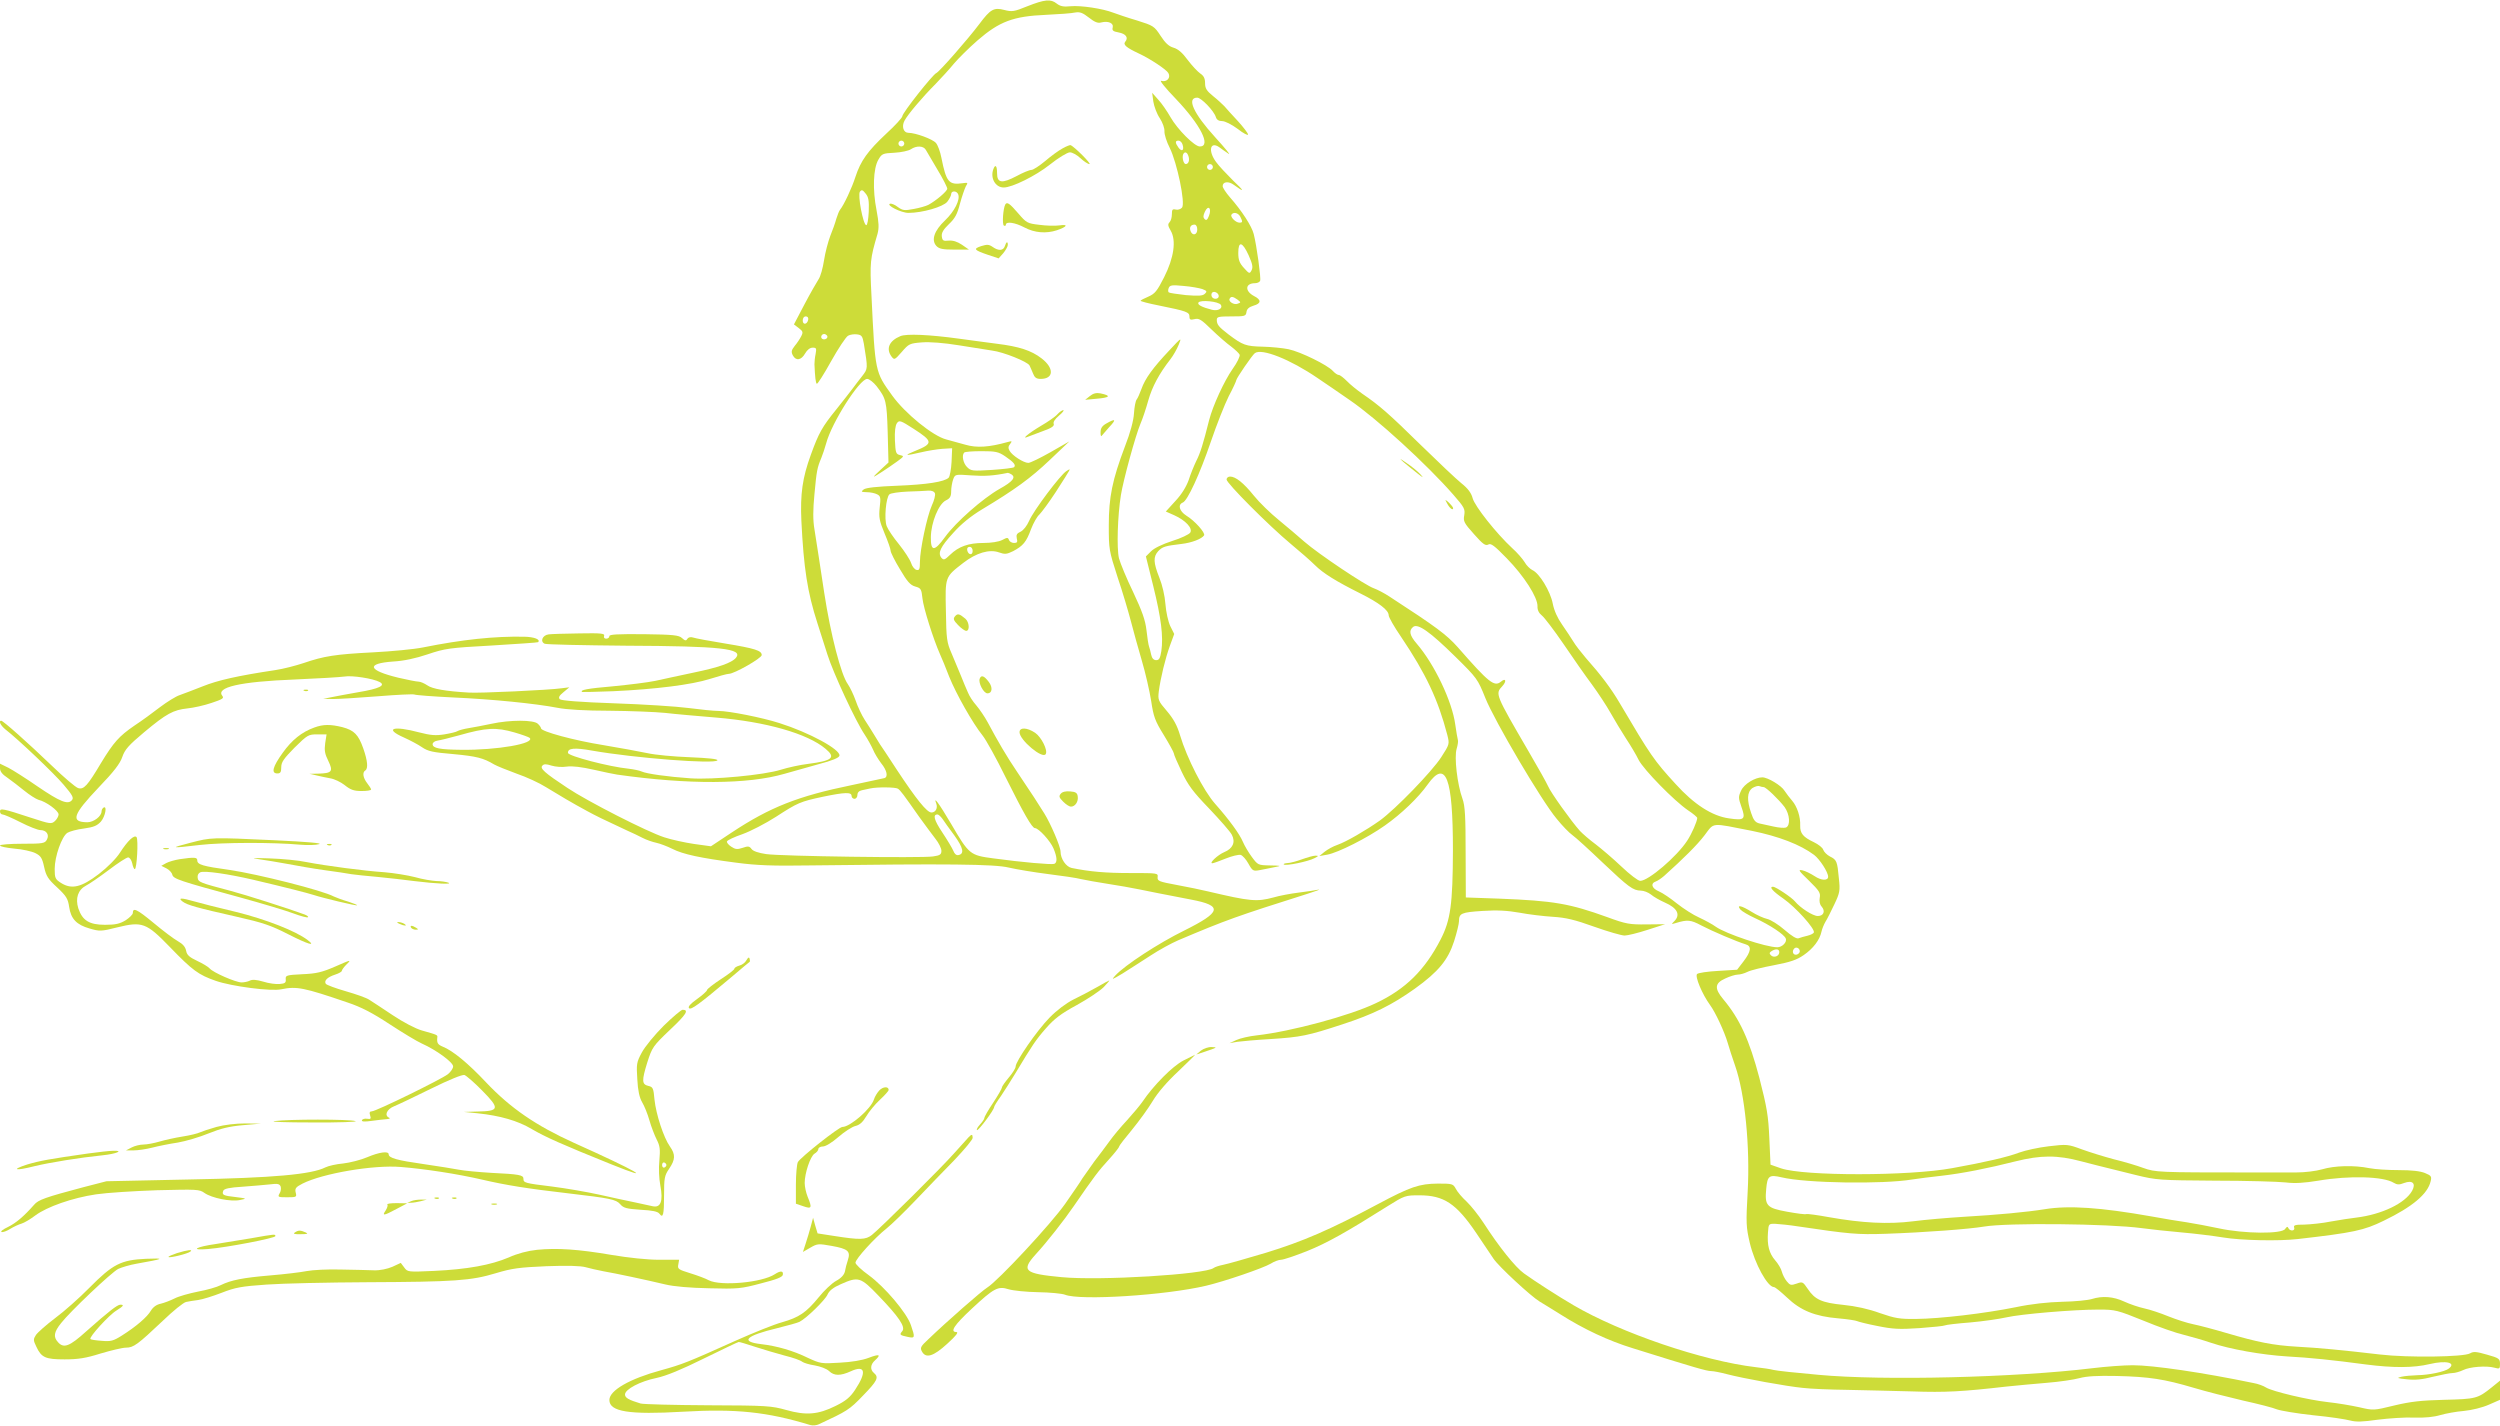 <?xml version="1.0" standalone="no"?>
<!DOCTYPE svg PUBLIC "-//W3C//DTD SVG 20010904//EN"
 "http://www.w3.org/TR/2001/REC-SVG-20010904/DTD/svg10.dtd">
<svg version="1.0" xmlns="http://www.w3.org/2000/svg"
 width="1280pt" height="730pt" viewBox="0 0 1280 730"
 preserveAspectRatio="xMidYMid meet">
<g transform="translate(0,730) scale(0.1,-0.1)"
fill="#cddc39" stroke="none">
<path d="M5260 7268 c-68 -28 -79 -29 -118 -19 -53 14 -71 4 -127 -71 -61 -81
-206 -246 -221 -252 -18 -7 -174 -204 -174 -221 0 -7 -37 -48 -82 -89 -96 -90
-131 -139 -158 -221 -18 -57 -59 -144 -79 -169 -5 -6 -13 -27 -19 -46 -5 -19
-19 -59 -31 -88 -11 -29 -26 -85 -32 -125 -6 -39 -18 -83 -28 -97 -9 -14 -42
-71 -72 -128 l-54 -103 25 -19 c21 -16 23 -21 12 -42 -6 -12 -21 -35 -33 -49
-17 -22 -19 -30 -10 -48 16 -30 43 -26 63 9 11 19 25 30 39 30 19 0 20 -4 15
-32 -4 -18 -6 -42 -6 -53 3 -67 6 -95 12 -100 3 -3 36 48 73 115 37 66 76 125
87 131 10 6 31 9 46 7 24 -3 28 -9 35 -48 21 -130 21 -127 -9 -166 -16 -20
-38 -49 -49 -64 -11 -15 -49 -63 -83 -106 -73 -90 -90 -121 -130 -231 -44
-120 -55 -203 -49 -339 12 -244 31 -366 82 -524 13 -41 36 -113 51 -160 30
-96 146 -345 191 -411 16 -24 35 -59 43 -77 7 -18 26 -49 41 -69 31 -38 37
-71 17 -77 -7 -2 -83 -18 -168 -36 -274 -56 -418 -113 -613 -242 l-107 -71
-87 12 c-47 7 -116 22 -152 34 -85 27 -393 184 -496 253 -118 78 -142 100
-128 114 8 9 19 9 47 0 20 -6 54 -9 78 -5 28 4 76 -2 138 -16 52 -12 106 -23
120 -25 367 -52 670 -50 856 4 38 11 116 33 174 49 72 19 106 33 108 44 6 31
-153 118 -308 167 -87 28 -258 62 -312 62 -23 0 -92 7 -153 15 -60 8 -231 19
-379 24 -175 6 -273 14 -280 21 -8 9 -3 18 19 36 l30 25 -40 -5 c-61 -9 -424
-26 -475 -22 -119 7 -187 19 -212 37 -15 10 -35 19 -45 19 -10 0 -56 9 -103
20 -157 38 -168 73 -27 83 54 3 115 16 177 37 89 30 110 33 328 45 129 8 235
15 237 17 14 14 -20 27 -70 28 -153 3 -316 -14 -520 -55 -44 -9 -159 -20 -255
-25 -194 -10 -251 -19 -356 -55 -39 -13 -104 -30 -145 -36 -193 -29 -294 -52
-371 -83 -45 -18 -99 -38 -118 -45 -19 -6 -64 -34 -100 -61 -36 -28 -95 -71
-133 -96 -77 -53 -105 -84 -170 -191 -69 -116 -88 -137 -117 -128 -13 4 -73
55 -134 114 -123 118 -250 231 -260 231 -15 0 -3 -24 21 -44 66 -51 249 -225
299 -284 45 -53 53 -67 42 -79 -20 -24 -59 -9 -175 70 -59 41 -127 84 -150 96
l-43 21 0 -23 c0 -17 12 -32 38 -49 20 -14 59 -44 86 -66 27 -22 60 -43 73
-47 39 -9 103 -56 103 -75 0 -9 -9 -25 -19 -34 -18 -16 -24 -15 -122 17 -146
48 -159 50 -159 32 0 -8 6 -15 13 -15 7 0 49 -18 92 -40 43 -22 89 -40 101
-40 32 0 48 -24 34 -49 -10 -19 -20 -21 -125 -21 -63 0 -115 -4 -115 -9 0 -5
33 -12 74 -16 41 -3 89 -14 107 -23 28 -14 35 -25 45 -71 10 -46 20 -62 67
-105 47 -44 55 -58 61 -99 9 -62 38 -92 105 -111 51 -15 59 -15 142 6 127 31
148 24 269 -101 116 -120 146 -142 235 -173 80 -28 284 -55 336 -43 78 16 114
9 339 -68 69 -23 127 -53 215 -111 66 -43 140 -88 165 -99 74 -33 160 -96 160
-117 0 -10 -12 -28 -27 -40 -35 -27 -368 -190 -389 -190 -11 0 -14 -6 -9 -21
6 -17 3 -20 -16 -17 -12 2 -24 -2 -26 -8 -2 -7 13 -8 49 -3 29 4 64 8 78 9 14
1 19 4 13 7 -27 11 -13 44 25 59 20 8 106 49 189 90 93 46 160 73 171 70 9 -3
51 -39 91 -80 91 -92 88 -105 -23 -107 l-71 -2 70 -7 c115 -12 206 -38 278
-81 66 -39 155 -79 406 -180 236 -95 130 -34 -191 110 -194 88 -324 177 -449
309 -92 98 -171 163 -222 183 -26 11 -31 19 -28 47 2 13 2 13 -79 36 -32 9
-95 42 -149 78 -52 35 -106 70 -120 79 -14 10 -69 29 -121 44 -52 15 -98 32
-102 38 -10 16 8 34 48 47 19 6 34 15 34 19 0 5 11 20 25 34 25 24 22 24 -57
-11 -69 -30 -98 -37 -170 -40 -82 -4 -87 -6 -85 -26 2 -17 -4 -22 -31 -24 -18
-2 -56 3 -84 12 -34 10 -57 12 -69 5 -10 -5 -29 -9 -42 -9 -30 0 -147 51 -164
72 -7 8 -35 25 -63 38 -40 19 -53 30 -57 52 -4 20 -17 35 -42 49 -20 11 -76
53 -125 94 -86 71 -106 80 -106 50 0 -7 -17 -24 -37 -37 -30 -18 -52 -23 -105
-23 -81 0 -116 22 -137 84 -16 52 -2 95 40 117 16 8 67 43 115 79 47 36 92 65
100 65 8 0 17 -13 21 -30 3 -16 9 -30 13 -30 11 0 19 153 9 164 -12 13 -45
-18 -85 -80 -19 -30 -64 -75 -108 -109 -89 -68 -139 -80 -193 -46 -30 19 -33
25 -33 72 0 64 36 166 65 185 11 7 50 18 85 22 51 7 68 15 87 36 22 26 33 83
13 71 -5 -3 -10 -12 -10 -19 0 -25 -40 -56 -73 -56 -87 1 -75 38 58 178 78 81
110 123 121 156 13 38 32 60 112 127 115 96 149 114 222 122 30 3 85 15 123
28 54 18 65 24 56 35 -37 45 88 74 371 85 118 5 232 12 253 15 39 7 148 -10
181 -28 32 -17 -1 -34 -109 -52 -55 -10 -118 -21 -140 -26 l-40 -8 50 -1 c28
0 130 6 229 14 98 8 183 12 188 9 5 -3 94 -10 198 -15 202 -9 420 -31 535 -53
43 -9 145 -15 265 -15 107 -1 236 -6 285 -11 50 -6 167 -16 262 -24 254 -21
468 -82 560 -160 54 -45 35 -61 -89 -77 -42 -5 -105 -19 -140 -30 -85 -27
-348 -52 -463 -44 -115 8 -224 23 -250 35 -11 5 -40 11 -65 14 -101 10 -310
65 -312 81 -2 25 34 28 123 12 222 -39 630 -70 642 -50 4 7 -47 12 -141 16
-81 3 -179 12 -218 21 -39 8 -140 27 -225 41 -150 24 -319 70 -319 86 0 4 -7
15 -16 23 -20 21 -143 21 -239 0 -38 -8 -90 -18 -115 -22 -25 -4 -51 -11 -57
-15 -7 -5 -38 -12 -68 -17 -44 -7 -70 -5 -128 10 -134 36 -183 20 -79 -26 31
-14 73 -36 93 -50 31 -21 55 -26 160 -35 119 -11 154 -20 209 -53 14 -8 66
-29 115 -47 50 -17 117 -48 150 -69 67 -41 134 -81 210 -122 46 -25 80 -42
205 -100 25 -11 61 -28 80 -38 19 -10 51 -21 70 -25 19 -4 56 -18 82 -31 55
-28 143 -47 328 -71 105 -14 188 -17 375 -14 703 9 948 7 1020 -11 39 -9 129
-24 200 -33 72 -9 148 -20 170 -26 22 -5 83 -16 135 -24 52 -8 127 -21 165
-29 67 -14 94 -19 264 -52 163 -31 156 -63 -37 -159 -130 -64 -302 -176 -352
-230 -22 -24 -17 -22 38 11 34 22 98 62 142 91 44 29 108 64 143 79 248 105
296 122 662 238 44 14 69 23 55 21 -14 -3 -59 -10 -100 -15 -41 -5 -100 -16
-130 -25 -86 -23 -118 -20 -335 31 -33 8 -105 23 -160 33 -91 17 -100 20 -98
40 3 21 0 21 -140 21 -126 0 -207 7 -300 26 -29 6 -57 47 -57 84 0 25 -50 142
-83 195 -25 41 -68 107 -140 214 -53 78 -100 159 -149 251 -16 30 -43 69 -59
88 -17 19 -36 48 -43 66 -8 17 -24 56 -36 86 -12 30 -34 82 -48 115 -24 55
-27 73 -29 216 -4 178 -5 174 89 247 67 52 134 71 182 54 31 -11 40 -10 73 6
51 27 68 47 92 113 12 31 31 65 43 75 11 11 49 62 83 114 85 133 81 124 55
108 -30 -18 -169 -203 -191 -255 -11 -25 -29 -48 -43 -55 -20 -9 -24 -16 -20
-35 5 -18 2 -23 -14 -23 -11 0 -23 7 -26 15 -5 14 -9 14 -35 0 -18 -9 -56 -15
-96 -15 -76 0 -127 -18 -171 -61 -27 -26 -32 -28 -44 -15 -20 25 -5 56 61 128
40 45 89 85 147 120 168 101 248 159 347 253 l100 95 -96 -55 c-53 -30 -104
-55 -114 -55 -24 0 -83 38 -96 62 -8 14 -7 23 3 35 11 15 10 16 -12 10 -96
-27 -159 -31 -217 -14 -32 9 -76 21 -98 27 -68 17 -211 133 -277 225 -88 122
-87 117 -106 510 -9 173 -7 189 31 318 8 31 7 56 -5 120 -21 106 -17 214 9
259 18 31 22 33 83 36 35 2 72 10 84 18 28 19 64 18 76 -3 6 -10 33 -56 60
-102 28 -46 50 -90 50 -97 0 -13 -58 -62 -97 -83 -12 -6 -46 -16 -75 -21 -47
-9 -56 -8 -81 10 -15 12 -33 19 -40 17 -22 -7 57 -47 94 -47 72 0 178 31 199
57 11 14 20 32 20 39 0 19 29 18 36 -1 11 -28 -19 -87 -67 -133 -56 -53 -72
-101 -45 -131 14 -15 32 -19 92 -19 l75 0 -36 25 c-24 16 -46 23 -68 21 -28
-3 -32 0 -35 22 -2 18 8 35 36 62 32 30 43 51 57 105 10 37 24 77 30 89 12 19
11 20 -16 16 -71 -10 -84 5 -109 130 -6 32 -19 66 -28 76 -17 20 -105 52 -141
52 -25 0 -36 32 -20 62 16 31 92 121 159 188 30 31 73 78 94 104 22 26 76 80
122 120 111 96 182 123 349 130 66 3 134 8 150 12 24 4 38 -1 70 -26 29 -23
46 -30 63 -25 36 9 65 -3 59 -26 -4 -15 2 -20 30 -25 38 -7 52 -27 34 -48 -12
-15 6 -30 70 -60 58 -27 141 -82 151 -100 14 -24 -8 -48 -36 -40 -12 4 19 -35
74 -92 127 -133 183 -244 123 -244 -27 0 -114 87 -150 150 -17 30 -45 71 -63
90 l-31 35 6 -45 c4 -25 18 -63 33 -85 15 -23 25 -52 24 -67 -1 -16 11 -54 27
-85 38 -77 81 -284 63 -306 -7 -8 -22 -13 -32 -10 -17 4 -20 0 -20 -24 0 -16
-5 -34 -12 -41 -10 -10 -8 -19 6 -43 29 -50 17 -138 -34 -239 -36 -71 -47 -84
-81 -99 -21 -9 -39 -18 -39 -21 0 -3 42 -14 93 -24 143 -29 157 -34 157 -57 0
-16 5 -18 26 -13 22 6 35 -2 87 -53 34 -33 79 -72 100 -87 21 -16 41 -35 44
-42 3 -8 -13 -41 -36 -73 -44 -63 -101 -188 -120 -261 -31 -123 -45 -169 -66
-210 -12 -25 -30 -69 -39 -98 -12 -33 -35 -72 -67 -106 l-50 -55 43 -19 c58
-26 96 -67 82 -89 -6 -9 -47 -29 -93 -43 -49 -16 -93 -37 -108 -53 l-26 -26
38 -153 c40 -162 52 -257 41 -332 -6 -36 -11 -46 -26 -46 -13 0 -22 9 -26 28
-3 15 -8 34 -11 42 -3 8 -9 45 -13 83 -6 52 -22 97 -68 195 -34 70 -66 148
-73 174 -12 51 -7 217 10 323 12 76 75 306 100 365 11 25 29 79 40 119 20 71
56 138 113 211 15 19 34 53 43 75 16 39 15 39 -49 -30 -83 -88 -123 -143 -142
-197 -8 -22 -19 -47 -24 -53 -6 -7 -12 -39 -14 -71 -2 -37 -19 -100 -46 -169
-65 -172 -83 -260 -83 -405 0 -122 1 -129 45 -265 26 -77 56 -179 68 -225 12
-47 37 -137 56 -202 19 -64 40 -157 48 -207 12 -80 19 -101 65 -175 28 -46 51
-88 51 -93 0 -6 18 -48 40 -94 33 -69 57 -102 141 -189 55 -58 108 -118 116
-134 20 -38 5 -71 -39 -89 -33 -14 -79 -57 -61 -57 5 0 36 11 68 24 32 13 66
21 77 19 10 -3 28 -23 40 -45 21 -38 25 -39 58 -33 19 4 53 10 75 15 38 7 36
8 -22 9 -62 1 -63 2 -94 44 -17 23 -37 57 -45 76 -17 41 -72 116 -143 196 -59
67 -144 233 -179 350 -15 51 -34 85 -68 125 -44 51 -46 57 -41 100 9 68 33
168 57 234 l22 60 -20 40 c-11 23 -22 73 -25 113 -3 42 -16 98 -31 135 -31 78
-32 107 -6 136 22 23 35 27 119 37 53 6 104 26 116 44 7 13 -48 75 -91 101
-36 23 -45 56 -18 67 24 9 87 146 144 313 29 85 70 189 91 231 22 41 39 79 39
83 0 9 82 129 95 138 35 26 181 -32 320 -127 39 -26 113 -77 165 -113 139 -95
396 -330 532 -486 55 -63 60 -72 55 -104 -6 -31 -1 -40 50 -97 45 -51 59 -61
73 -53 13 8 31 -5 95 -71 88 -90 158 -199 157 -245 -1 -19 7 -35 22 -47 13
-10 63 -76 111 -146 48 -71 113 -164 146 -208 32 -44 75 -109 95 -145 20 -36
56 -95 79 -131 24 -36 53 -85 65 -110 26 -50 181 -209 253 -258 26 -17 47 -35
47 -39 -1 -18 -28 -81 -52 -117 -53 -81 -198 -205 -240 -205 -11 0 -54 33 -96
73 -42 40 -102 91 -132 114 -30 22 -67 54 -81 69 -44 49 -150 197 -163 229 -7
16 -51 95 -98 175 -174 299 -173 297 -136 337 23 25 18 44 -7 23 -34 -28 -61
-7 -221 176 -58 65 -109 103 -349 259 -27 18 -64 37 -81 43 -42 14 -284 176
-355 238 -30 27 -90 77 -131 111 -42 34 -100 90 -128 125 -54 67 -94 98 -122
98 -10 0 -18 -7 -18 -15 0 -19 216 -236 329 -330 46 -38 102 -87 123 -108 42
-42 108 -83 234 -146 94 -47 144 -85 144 -111 0 -10 28 -59 63 -110 128 -190
190 -322 237 -502 12 -48 12 -48 -31 -115 -48 -74 -234 -266 -314 -324 -69
-49 -172 -109 -218 -125 -21 -7 -50 -23 -65 -35 l-27 -22 40 7 c56 10 206 86
295 149 84 59 172 143 220 211 93 130 129 36 129 -337 -1 -277 -12 -358 -63
-457 -81 -157 -179 -254 -331 -326 -133 -64 -433 -145 -610 -165 -38 -4 -86
-15 -105 -24 l-35 -16 40 7 c22 3 99 10 170 14 156 10 190 17 370 76 156 51
251 98 369 182 121 87 170 147 201 243 14 44 25 90 25 102 0 41 12 46 120 53
77 5 127 2 190 -9 47 -9 123 -18 170 -21 67 -4 113 -15 213 -51 70 -25 140
-45 155 -45 15 0 68 13 117 29 l90 29 -95 -1 c-86 -1 -105 2 -200 37 -194 70
-274 84 -555 95 l-170 6 -1 230 c0 185 -3 239 -16 275 -27 74 -43 214 -30 256
6 20 9 41 6 47 -2 7 -8 41 -13 77 -16 119 -106 308 -197 414 -37 43 -42 67
-19 86 24 20 87 -25 216 -152 112 -110 115 -115 154 -212 46 -115 287 -525
365 -618 28 -35 65 -73 81 -84 17 -12 86 -75 154 -140 134 -127 156 -143 196
-144 15 0 38 -9 52 -20 14 -12 46 -30 71 -41 64 -28 81 -62 49 -95 -17 -17
-17 -17 7 -10 59 18 76 17 130 -12 55 -29 184 -84 228 -97 31 -9 28 -36 -11
-87 l-33 -43 -97 -6 c-54 -3 -102 -10 -108 -16 -12 -12 26 -103 66 -158 28
-38 74 -137 91 -195 7 -25 24 -77 38 -117 50 -143 77 -415 64 -646 -9 -160 -8
-179 11 -261 26 -108 91 -226 124 -226 6 0 35 -24 66 -53 70 -67 144 -97 263
-107 47 -4 91 -11 96 -14 6 -3 52 -15 104 -25 79 -16 111 -18 216 -11 67 5
126 11 130 14 5 3 63 10 129 15 67 6 150 18 185 26 74 17 344 40 473 40 86 0
96 -3 230 -57 77 -32 169 -64 205 -72 36 -9 99 -27 140 -41 97 -33 261 -62
391 -70 112 -6 231 -18 402 -41 139 -18 245 -18 327 2 85 20 137 7 98 -23 -20
-16 -101 -33 -160 -34 -29 -1 -66 -4 -83 -8 -26 -6 -22 -8 28 -13 43 -5 79 -1
134 13 42 10 87 19 100 19 13 0 37 7 54 15 33 17 120 24 162 12 25 -7 27 -5
27 20 0 26 -5 30 -66 47 -55 16 -70 17 -87 7 -30 -19 -318 -23 -462 -6 -196
23 -314 34 -425 40 -122 7 -201 23 -361 70 -64 19 -140 39 -170 45 -30 6 -86
24 -126 40 -39 16 -95 35 -124 41 -28 6 -75 22 -103 35 -56 26 -112 30 -166
13 -19 -6 -87 -13 -150 -14 -75 -2 -159 -11 -240 -28 -159 -32 -388 -59 -510
-60 -83 -1 -107 3 -185 30 -57 21 -125 36 -187 42 -111 11 -146 27 -183 83
-24 35 -26 37 -56 26 -29 -10 -34 -9 -51 12 -10 12 -21 34 -25 49 -3 14 -19
41 -34 58 -31 36 -42 77 -37 143 3 44 4 45 38 44 19 -1 71 -6 115 -13 263 -39
303 -43 450 -38 202 7 426 24 504 37 117 20 636 15 806 -8 44 -6 136 -16 205
-22 69 -6 165 -18 214 -26 89 -15 285 -19 380 -8 287 33 339 44 441 94 147 71
225 137 240 202 6 24 3 29 -29 42 -24 10 -69 15 -133 15 -54 0 -122 4 -152 10
-78 16 -179 13 -242 -6 -32 -9 -87 -16 -134 -16 -44 0 -152 0 -240 0 -466 0
-479 1 -541 23 -32 12 -99 32 -149 44 -49 13 -124 36 -165 51 -73 27 -77 27
-171 16 -52 -6 -120 -21 -150 -32 -60 -23 -177 -50 -344 -80 -223 -41 -757
-41 -876 -1 l-54 19 -6 134 c-5 116 -12 158 -51 310 -51 194 -101 303 -185
403 -46 55 -44 82 10 106 23 11 52 20 64 20 12 0 34 6 50 14 15 8 76 23 135
34 84 16 117 27 153 52 48 33 82 77 91 120 3 14 12 36 20 50 9 14 29 54 46 90
28 59 30 70 23 133 -8 87 -11 95 -46 112 -15 8 -30 23 -34 34 -3 11 -25 28
-48 39 -55 26 -71 45 -70 85 2 45 -16 98 -41 127 -12 14 -30 37 -39 51 -16 27
-86 69 -114 69 -37 0 -93 -34 -108 -67 -15 -32 -15 -38 1 -84 23 -64 16 -71
-64 -59 -86 12 -178 71 -273 176 -110 120 -128 146 -286 414 -44 75 -95 143
-175 233 -23 27 -52 64 -63 83 -11 18 -37 57 -57 86 -24 34 -41 72 -48 108
-12 62 -68 155 -104 171 -12 6 -31 24 -40 41 -10 16 -38 49 -63 71 -82 76
-192 215 -203 256 -7 27 -24 50 -58 77 -26 21 -119 109 -207 195 -164 161
-212 203 -300 263 -27 19 -63 48 -79 65 -17 17 -35 31 -41 31 -7 0 -20 9 -31
21 -27 30 -165 98 -227 111 -29 6 -88 12 -132 13 -87 2 -102 8 -174 62 -52 40
-61 51 -61 76 0 15 10 17 74 17 70 0 75 1 78 23 2 15 13 25 36 32 40 11 41 30
3 49 -49 26 -46 66 5 66 12 0 24 6 26 13 5 13 -18 181 -33 239 -10 40 -61 119
-121 187 -21 24 -38 50 -38 58 0 23 30 27 58 6 56 -41 55 -33 -5 23 -33 33
-73 75 -87 95 -42 57 -30 108 17 75 12 -9 33 -24 47 -33 14 -10 -17 28 -69 85
-111 122 -147 202 -91 202 20 0 85 -67 95 -99 4 -14 15 -21 32 -21 15 0 49
-17 80 -40 29 -23 53 -35 53 -29 0 7 -24 38 -52 69 -29 31 -60 65 -69 76 -10
10 -35 34 -58 52 -33 27 -41 39 -41 66 0 25 -7 38 -25 50 -13 9 -42 40 -64 69
-27 37 -49 56 -73 63 -24 7 -42 24 -66 61 -32 49 -37 52 -120 78 -48 14 -103
33 -122 40 -54 21 -166 38 -219 33 -36 -4 -53 0 -71 14 -30 24 -61 21 -150
-14z m-630 -703 c0 -8 -7 -15 -15 -15 -8 0 -15 7 -15 15 0 8 7 15 15 15 8 0
15 -7 15 -15z m1425 -6 c9 -29 -4 -38 -21 -15 -18 25 -18 36 0 36 8 0 18 -9
21 -21z m30 -59 c7 -21 0 -40 -14 -40 -11 0 -19 31 -14 48 7 18 21 15 28 -8z
m125 -55 c0 -8 -7 -15 -15 -15 -8 0 -15 7 -15 15 0 8 7 15 15 15 8 0 15 -7 15
-15z m-1762 -229 c-2 -39 -7 -70 -13 -69 -16 3 -45 156 -32 172 9 11 14 9 29
-10 15 -18 18 -36 16 -93z m1742 -21 c-8 -21 -14 -25 -22 -17 -9 9 -8 18 1 38
17 37 36 18 21 -21z m160 -4 c13 -26 13 -31 -4 -31 -19 0 -48 29 -41 41 10 15
34 10 45 -10z m-220 -66 c0 -28 -24 -34 -34 -9 -8 20 1 34 20 34 8 0 14 -10
14 -25z m263 -132 c20 -45 23 -61 15 -77 -10 -19 -12 -18 -39 12 -23 25 -29
42 -29 77 0 63 21 58 53 -12z m-237 -173 c24 -9 25 -13 13 -24 -11 -11 -32
-12 -97 -7 -45 5 -85 11 -88 14 -4 3 -4 14 0 23 6 14 16 16 76 10 38 -3 81
-11 96 -16z m84 -36 c0 -16 -26 -19 -35 -4 -3 6 -4 14 0 20 8 13 35 1 35 -16z
m96 -18 c18 -14 18 -15 1 -21 -19 -8 -50 12 -41 26 7 13 17 11 40 -5z m-85
-27 c11 -18 -15 -33 -46 -25 -51 13 -76 26 -69 37 9 15 104 6 115 -12z m-2113
-76 c-5 -25 -28 -28 -28 -4 0 12 6 21 16 21 9 0 14 -7 12 -17z m97 -82 c7 -12
-12 -24 -25 -16 -11 7 -4 25 10 25 5 0 11 -4 15 -9z m253 -258 c49 -64 52 -76
57 -237 l4 -154 -39 -36 c-22 -20 -38 -36 -35 -36 5 0 68 41 118 77 37 27 37
28 15 33 -21 5 -23 12 -26 75 -2 46 2 76 10 88 12 17 18 15 85 -28 101 -65
102 -76 8 -114 -60 -24 -51 -26 30 -7 33 8 83 16 110 18 l50 3 -3 -70 c-2 -38
-9 -75 -15 -81 -22 -21 -111 -35 -264 -41 -103 -4 -159 -10 -171 -19 -15 -12
-13 -13 16 -14 18 0 42 -5 53 -11 18 -9 19 -17 13 -68 -5 -50 -2 -67 25 -132
17 -40 31 -80 31 -89 0 -8 21 -51 48 -95 37 -63 53 -81 78 -88 29 -8 32 -13
37 -61 5 -48 55 -207 90 -286 9 -19 30 -71 47 -115 35 -87 120 -238 171 -301
17 -21 71 -118 118 -214 92 -184 135 -260 150 -260 19 0 79 -66 95 -104 19
-46 20 -72 4 -79 -15 -5 -164 8 -311 28 -121 16 -125 19 -218 178 -62 105 -92
145 -75 102 8 -23 -4 -45 -25 -45 -23 0 -77 67 -178 220 -41 63 -80 122 -86
130 -5 9 -19 31 -30 49 -11 18 -32 52 -48 76 -15 23 -36 68 -46 98 -11 31 -29
68 -40 84 -35 48 -88 253 -121 468 -18 119 -39 257 -50 325 -8 46 -8 99 0 180
11 120 14 135 35 185 7 17 18 50 25 75 28 106 171 330 210 330 10 0 32 -17 48
-37z m658 -359 c44 -30 57 -45 46 -56 -4 -4 -55 -10 -113 -14 -100 -6 -107 -6
-128 15 -20 20 -28 61 -14 74 3 4 43 7 88 7 72 0 87 -3 121 -26z m33 -93 c23
-15 6 -37 -61 -74 -85 -48 -224 -170 -279 -246 -55 -76 -74 -76 -73 -1 1 75
40 170 77 188 21 10 27 20 27 47 0 18 5 46 10 60 10 27 10 27 93 21 67 -5 115
-2 187 13 3 0 11 -3 19 -8z m-392 -97 c3 -8 -4 -37 -16 -62 -25 -56 -61 -227
-61 -289 0 -37 -3 -44 -17 -41 -10 2 -23 18 -28 35 -6 18 -34 61 -62 96 -29
35 -57 77 -63 93 -14 35 -4 148 14 163 6 6 48 12 91 14 44 1 93 4 108 5 17 1
30 -4 34 -14z m193 -295 c0 -24 -23 -21 -28 4 -2 10 3 17 12 17 10 0 16 -9 16
-21z m-2346 -929 c38 -11 74 -24 78 -28 29 -29 -167 -63 -349 -61 -111 1 -148
8 -148 29 0 8 11 16 25 18 14 2 63 14 110 27 140 40 190 42 284 15z m6396
-280 c12 0 78 -64 107 -102 27 -38 31 -95 7 -105 -9 -3 -37 -1 -63 5 -25 6
-58 13 -73 16 -20 5 -30 16 -42 53 -23 67 -21 108 6 128 13 8 29 13 36 10 8
-3 17 -5 22 -5z m-4433 -8 c13 -8 29 -30 109 -144 29 -40 66 -90 83 -112 17
-21 31 -49 31 -62 0 -19 -7 -24 -43 -29 -58 -9 -777 1 -854 12 -40 6 -67 15
-75 26 -11 15 -18 16 -46 6 -27 -9 -37 -8 -58 6 -14 9 -24 21 -22 27 2 6 38
23 79 37 42 15 119 55 172 89 111 72 124 78 242 103 111 23 145 24 145 4 0 -8
7 -15 15 -15 8 0 15 9 15 20 0 12 8 21 23 24 12 3 31 7 42 9 35 8 130 7 142
-1z m228 -154 c8 -13 36 -51 61 -85 46 -64 53 -95 21 -101 -11 -2 -20 6 -26
22 -6 14 -31 56 -57 95 -42 63 -49 91 -24 91 5 0 16 -10 25 -22z m4145 -62
c137 -28 247 -70 318 -123 29 -22 72 -88 72 -112 0 -21 -35 -20 -69 3 -20 13
-48 27 -63 30 -24 5 -19 -2 34 -53 53 -52 60 -63 55 -88 -3 -18 0 -34 10 -45
20 -23 10 -48 -20 -48 -25 0 -90 42 -117 75 -16 20 -99 75 -112 75 -22 0 -2
-23 53 -61 64 -45 162 -154 156 -173 -2 -6 -17 -13 -33 -17 -16 -4 -36 -9 -45
-13 -10 -4 -34 10 -72 43 -31 27 -71 52 -89 56 -18 4 -54 20 -79 36 -53 33
-80 39 -58 12 8 -9 42 -29 75 -44 75 -34 150 -84 157 -104 8 -18 -18 -45 -43
-45 -58 0 -264 69 -315 105 -16 12 -55 33 -85 47 -30 13 -81 46 -114 72 -32
26 -73 54 -92 62 -37 15 -45 41 -16 51 9 3 28 16 42 28 97 87 169 158 207 208
52 68 28 65 243 23z m245 -617 c0 -7 -8 -15 -17 -17 -18 -3 -25 18 -11 32 10
10 28 1 28 -15z m-105 -4 c0 -21 -28 -31 -43 -16 -9 9 -8 14 3 21 22 14 40 12
40 -5z m1546 -1071 c55 -14 115 -30 134 -34 19 -5 85 -21 145 -36 106 -26 121
-27 405 -29 162 0 325 -5 362 -9 48 -6 94 -3 168 9 158 27 334 22 386 -11 17
-10 28 -11 53 -1 43 16 62 -2 41 -40 -36 -64 -155 -121 -285 -137 -27 -3 -86
-12 -130 -20 -44 -9 -106 -15 -137 -16 -47 0 -56 -3 -52 -15 7 -18 -22 -21
-30 -2 -3 8 -8 7 -16 -5 -16 -27 -212 -25 -340 3 -52 11 -126 25 -165 31 -38
5 -119 19 -180 30 -260 46 -422 57 -545 37 -93 -15 -243 -29 -415 -39 -82 -5
-199 -15 -260 -23 -128 -16 -261 -9 -430 21 -60 11 -113 18 -117 16 -4 -3 -48
3 -98 12 -105 19 -115 31 -107 117 6 67 15 74 79 59 125 -30 518 -36 668 -11
30 5 98 13 150 19 106 12 238 38 380 74 128 32 213 33 336 0z"/>
<path d="M5440 6540 c-19 -10 -59 -39 -88 -64 -30 -25 -62 -46 -71 -46 -10 0
-44 -14 -75 -31 -76 -40 -101 -37 -101 14 0 39 -9 48 -19 21 -17 -45 10 -94
53 -94 43 0 163 59 236 117 44 35 90 63 103 63 12 0 36 -13 54 -30 17 -16 38
-30 46 -30 12 0 -79 91 -97 97 -3 1 -22 -6 -41 -17z"/>
<path d="M5147 6253 c-11 -20 -17 -102 -7 -108 5 -3 10 -1 10 4 0 19 47 12 96
-14 51 -27 110 -32 165 -14 53 18 61 32 14 25 -22 -3 -69 -2 -104 3 -61 7 -66
10 -108 59 -44 51 -57 60 -66 45z"/>
<path d="M5145 6040 c-8 -24 -32 -26 -63 -4 -19 13 -28 13 -58 4 -42 -14 -38
-20 35 -45 l54 -18 24 27 c12 15 23 34 23 42 0 20 -8 17 -15 -6z"/>
<path d="M4610 5579 c-58 -24 -75 -65 -45 -105 14 -18 16 -17 52 24 36 42 41
44 103 49 41 3 110 -2 190 -15 69 -11 145 -23 170 -27 57 -7 181 -57 191 -76
4 -8 12 -26 18 -41 8 -21 17 -28 39 -28 68 0 70 55 5 105 -53 41 -116 61 -229
75 -43 6 -131 17 -194 26 -153 21 -269 26 -300 13z"/>
<path d="M5580 5272 l-24 -19 54 5 c74 6 82 16 24 28 -21 4 -37 0 -54 -14z"/>
<path d="M5414 5179 c-10 -12 -49 -39 -87 -61 -65 -39 -102 -71 -61 -53 10 4
45 17 77 29 42 15 56 25 52 36 -4 9 7 25 27 42 18 15 28 28 22 28 -6 0 -19 -9
-30 -21z"/>
<path d="M5665 5132 c-22 -12 -30 -25 -30 -44 -1 -15 2 -24 5 -20 3 4 21 24
39 45 38 40 33 46 -14 19z"/>
<path d="M7185 4935 c17 -14 48 -40 70 -57 33 -26 36 -27 17 -6 -13 14 -44 40
-70 57 -36 25 -40 27 -17 6z"/>
<path d="M7409 4723 c12 -24 31 -39 31 -25 0 5 -10 17 -21 28 -22 19 -22 19
-10 -3z"/>
<path d="M4890 4145 c-11 -13 -8 -21 15 -45 16 -17 35 -30 42 -30 19 0 16 44
-4 62 -31 26 -40 28 -53 13z"/>
<path d="M2809 4052 c-32 -4 -45 -37 -20 -48 9 -4 196 -8 416 -10 487 -2 602
-15 563 -62 -22 -26 -88 -49 -218 -76 -69 -15 -156 -33 -195 -42 -38 -8 -136
-20 -218 -28 -129 -11 -171 -19 -156 -29 2 -1 74 1 159 4 216 10 401 33 495
63 44 14 88 26 97 26 27 0 168 80 168 96 0 23 -34 34 -186 59 -81 13 -155 27
-166 31 -12 4 -24 1 -29 -7 -6 -11 -12 -10 -27 4 -16 15 -44 18 -196 20 -135
1 -176 -1 -176 -10 0 -7 -7 -13 -16 -13 -10 0 -14 6 -11 14 5 13 -15 15 -126
13 -73 -1 -144 -3 -158 -5z"/>
<path d="M5016 3825 c-8 -21 20 -75 40 -75 24 0 28 30 7 58 -24 32 -39 38 -47
17z"/>
<path d="M1558 3763 c7 -3 16 -2 19 1 4 3 -2 6 -13 5 -11 0 -14 -3 -6 -6z"/>
<path d="M1609 3575 c-64 -23 -115 -64 -162 -130 -51 -71 -60 -105 -27 -105
16 0 20 7 20 32 0 26 13 44 68 100 66 65 71 68 116 68 l48 0 -7 -45 c-5 -37
-2 -55 16 -91 26 -54 19 -63 -51 -65 l-45 -1 35 -8 c19 -5 51 -11 71 -15 20
-3 54 -19 74 -35 30 -24 47 -30 86 -30 27 0 49 3 49 8 0 4 -9 18 -20 32 -21
27 -26 55 -10 65 16 10 12 50 -10 113 -25 71 -47 93 -107 109 -61 15 -98 15
-144 -2z"/>
<path d="M5220 3551 c0 -40 118 -139 134 -112 12 19 -22 87 -54 109 -42 28
-80 29 -80 3z"/>
<path d="M5431 3236 c-11 -13 -8 -20 13 -41 14 -14 31 -25 39 -25 22 0 39 26
35 52 -2 18 -10 24 -39 26 -23 2 -40 -2 -48 -12z"/>
<path d="M975 2985 c-108 -28 -104 -29 50 -11 115 13 370 14 515 1 36 -3 78
-2 94 3 19 5 -60 12 -230 20 -324 15 -321 15 -429 -13z"/>
<path d="M1678 2973 c7 -3 16 -2 19 1 4 3 -2 6 -13 5 -11 0 -14 -3 -6 -6z"/>
<path d="M838 2953 c6 -2 18 -2 25 0 6 3 1 5 -13 5 -14 0 -19 -2 -12 -5z"/>
<path d="M6665 2900 c-27 -10 -61 -19 -74 -19 -13 -1 -21 -4 -18 -7 9 -9 125
15 157 32 22 11 22 13 5 13 -11 0 -42 -9 -70 -19z"/>
<path d="M920 2901 c-25 -4 -56 -13 -69 -20 l-25 -14 26 -13 c14 -7 28 -22 30
-32 6 -22 32 -31 348 -117 113 -31 236 -68 273 -82 38 -14 71 -23 74 -19 3 3
-5 9 -18 14 -75 28 -306 102 -379 121 -155 41 -165 44 -168 67 -2 13 4 24 14
28 22 9 144 -9 269 -38 170 -40 279 -68 310 -78 49 -16 220 -57 223 -53 2 2
-19 10 -46 19 -28 8 -60 20 -73 26 -57 31 -390 115 -534 136 -137 19 -165 27
-165 49 0 16 -14 17 -90 6z"/>
<path d="M1325 2901 c33 -5 98 -15 145 -24 47 -9 132 -24 190 -32 58 -8 121
-17 140 -21 19 -3 80 -9 135 -14 55 -5 138 -15 185 -21 114 -14 201 -18 175
-8 -11 4 -38 8 -60 8 -22 1 -72 9 -110 20 -39 10 -108 21 -155 25 -106 7 -301
33 -400 52 -41 9 -127 17 -190 19 -87 3 -100 2 -55 -4z"/>
<path d="M935 2684 c24 -18 70 -31 278 -78 133 -30 174 -44 264 -90 100 -51
144 -64 98 -29 -60 46 -213 106 -367 144 -90 21 -186 46 -214 54 -66 19 -85
19 -59 -1z"/>
<path d="M2045 2570 c27 -12 43 -12 25 0 -8 5 -22 9 -30 9 -10 0 -8 -3 5 -9z"/>
<path d="M2105 2550 c3 -5 14 -10 23 -10 15 0 15 2 2 10 -20 13 -33 13 -25 0z"/>
<path d="M3822 2384 c-6 -12 -23 -25 -37 -28 -14 -4 -25 -11 -25 -16 0 -5 -31
-29 -70 -54 -38 -25 -70 -50 -70 -55 0 -5 -23 -26 -51 -46 -35 -25 -48 -40
-41 -47 10 -10 48 17 219 161 48 41 90 76 92 77 1 2 1 9 -1 16 -3 9 -8 6 -16
-8z"/>
<path d="M5615 2245 c-33 -19 -87 -47 -120 -63 -37 -19 -84 -54 -122 -93 -65
-67 -173 -223 -173 -250 0 -8 -16 -34 -35 -56 -19 -23 -35 -45 -35 -51 0 -5
-20 -40 -45 -78 -25 -37 -45 -72 -45 -78 0 -5 -10 -20 -22 -33 -12 -13 -19
-25 -16 -29 6 -6 88 103 88 118 0 4 15 29 34 55 18 27 52 80 75 118 87 145
105 172 157 231 42 48 76 74 157 118 58 32 119 73 138 92 18 19 31 34 28 34
-2 0 -31 -16 -64 -35z"/>
<path d="M3398 2048 c-46 -46 -96 -107 -112 -137 -27 -50 -28 -59 -23 -137 3
-58 11 -94 25 -118 11 -18 28 -60 37 -92 9 -32 26 -76 37 -98 17 -33 19 -50
14 -107 -4 -41 -2 -93 5 -129 15 -80 2 -115 -39 -106 -15 3 -56 12 -92 20 -36
7 -117 25 -180 39 -63 14 -173 33 -244 42 -140 17 -146 19 -146 40 0 19 -21
23 -165 30 -66 4 -140 11 -165 16 -25 5 -107 18 -182 29 -134 19 -178 31 -178
50 0 18 -49 11 -110 -15 -33 -14 -88 -28 -123 -32 -34 -3 -75 -12 -91 -20 -71
-36 -267 -54 -701 -62 l-420 -9 -120 -31 c-192 -51 -229 -64 -250 -89 -52 -59
-93 -94 -134 -114 -25 -12 -40 -23 -33 -26 7 -2 27 5 44 16 18 11 44 23 58 27
14 4 46 23 71 42 59 44 189 90 311 108 53 8 194 17 312 21 204 5 217 5 243
-14 37 -26 135 -46 182 -36 36 7 35 8 -22 15 -64 7 -72 11 -64 32 4 11 32 17
99 21 51 4 114 9 140 12 39 5 49 3 55 -11 3 -10 1 -26 -6 -36 -10 -18 -7 -19
39 -19 48 0 50 1 44 24 -5 21 0 28 35 46 103 52 364 97 504 85 123 -10 287
-35 417 -65 120 -28 232 -46 440 -70 213 -25 244 -31 265 -55 17 -20 32 -24
105 -29 60 -3 88 -9 96 -20 19 -26 24 -6 24 94 0 88 2 101 26 136 32 47 33 73
4 114 -32 45 -71 164 -79 240 -5 58 -8 65 -31 70 -34 8 -35 26 -6 120 25 78
29 84 116 167 84 79 99 103 65 103 -7 0 -51 -37 -97 -82z m14 -713 c0 -5 -5
-11 -11 -13 -6 -2 -11 4 -11 13 0 9 5 15 11 13 6 -2 11 -8 11 -13z"/>
<path d="M6149 1921 l-24 -20 40 13 c68 23 71 24 39 25 -18 1 -42 -8 -55 -18z"/>
<path d="M6059 1870 c-55 -28 -153 -127 -209 -210 -13 -19 -49 -62 -79 -95
-31 -33 -72 -82 -91 -109 -19 -26 -54 -73 -78 -104 -23 -32 -50 -70 -60 -85
-9 -16 -49 -74 -88 -130 -73 -104 -344 -395 -399 -429 -28 -17 -204 -171 -302
-265 -39 -36 -43 -44 -33 -62 20 -38 59 -26 130 39 45 41 59 59 47 60 -35 0
-12 35 78 119 115 107 135 117 189 100 23 -7 91 -14 151 -15 61 -1 123 -7 138
-13 77 -31 515 -3 722 46 97 23 292 90 331 113 17 11 41 20 53 20 12 0 71 20
132 44 104 42 202 97 413 230 88 55 91 56 163 56 126 0 189 -42 292 -194 36
-54 76 -113 88 -131 26 -39 191 -192 236 -219 18 -11 66 -40 107 -66 120 -76
246 -135 370 -173 316 -99 379 -117 401 -117 12 0 48 -7 78 -15 88 -23 309
-63 391 -71 41 -5 143 -9 225 -10 83 -2 233 -5 335 -8 172 -6 257 -1 485 25
50 5 142 14 205 19 63 5 138 16 167 24 37 10 90 13 190 11 168 -4 244 -16 393
-60 63 -19 178 -48 255 -66 77 -17 155 -37 173 -45 19 -7 102 -21 185 -30 84
-8 169 -21 190 -27 30 -8 63 -7 140 4 56 7 140 13 187 11 55 -2 102 3 135 13
28 8 82 18 120 21 41 4 94 17 128 32 l57 25 0 49 0 49 -42 -34 c-72 -58 -82
-60 -243 -64 -119 -3 -172 -9 -256 -29 -106 -26 -107 -26 -180 -9 -41 9 -112
21 -159 26 -101 11 -286 55 -318 75 -12 8 -41 19 -65 23 -260 54 -514 91 -617
91 -47 0 -139 -7 -205 -15 -393 -48 -1075 -65 -1405 -34 -113 10 -216 21 -230
25 -14 4 -54 10 -90 14 -271 32 -691 175 -935 318 -77 45 -198 123 -252 162
-45 32 -130 139 -206 257 -26 40 -65 89 -87 110 -23 21 -48 50 -56 66 -14 26
-18 27 -92 27 -96 -1 -140 -16 -307 -105 -245 -131 -384 -191 -573 -249 -100
-30 -199 -58 -220 -62 -20 -4 -42 -11 -48 -16 -42 -33 -583 -66 -779 -47 -191
18 -208 33 -132 117 58 63 145 174 195 247 101 147 128 183 179 238 29 32 53
62 53 67 0 4 30 43 66 86 36 44 84 110 106 147 25 42 74 99 131 152 49 47 88
85 86 85 -2 -1 -29 -14 -60 -30z"/>
<path d="M4502 1717 c-11 -12 -23 -32 -27 -45 -14 -48 -122 -142 -162 -142
-18 0 -215 -156 -228 -180 -5 -10 -10 -62 -10 -116 l0 -97 38 -13 c43 -15 46
-9 22 49 -8 20 -15 51 -15 70 0 51 29 136 50 150 11 6 20 17 20 24 0 7 11 13
23 13 14 0 47 20 80 49 31 27 70 52 87 56 21 5 37 19 55 49 14 24 45 62 70 85
25 23 45 46 45 50 0 20 -29 18 -48 -2z"/>
<path d="M1405 1560 c-27 -4 60 -7 195 -7 136 -1 234 3 220 7 -30 10 -345 10
-415 0z"/>
<path d="M1108 1530 c-36 -10 -74 -23 -85 -28 -10 -5 -49 -15 -88 -21 -38 -6
-92 -18 -119 -26 -27 -8 -64 -15 -81 -15 -18 0 -46 -7 -61 -15 l-29 -15 39 0
c21 0 64 6 95 14 31 8 90 20 131 26 41 7 112 28 158 47 62 25 106 36 175 42
l92 8 -80 1 c-47 0 -107 -7 -147 -18z"/>
<path d="M4958 1476 c-7 -8 -40 -44 -73 -81 -67 -76 -377 -383 -421 -418 -32
-25 -60 -26 -194 -5 l-84 13 -12 40 -11 40 -12 -45 c-7 -25 -18 -64 -26 -87
l-14 -43 38 22 c36 21 42 21 109 9 84 -15 98 -27 83 -73 -6 -18 -13 -44 -15
-58 -4 -17 -19 -34 -45 -48 -22 -12 -62 -50 -90 -85 -64 -78 -100 -102 -187
-127 -38 -10 -145 -53 -239 -95 -247 -111 -270 -120 -378 -150 -163 -44 -267
-104 -267 -153 0 -60 101 -76 376 -60 272 16 432 -1 652 -68 13 -4 33 -2 45 4
144 67 156 74 225 146 74 76 83 94 57 116 -21 17 -19 44 5 65 33 30 23 34 -32
13 -34 -13 -89 -22 -150 -25 -92 -6 -99 -4 -160 24 -77 38 -162 62 -241 71
-110 13 -79 43 83 82 52 13 103 27 113 32 36 18 132 112 144 140 9 20 29 36
68 53 90 40 101 37 193 -59 105 -109 139 -160 122 -181 -16 -19 -14 -21 28
-30 37 -8 38 -4 16 60 -21 63 -134 196 -216 256 -38 27 -68 56 -68 64 0 19 98
127 160 176 25 20 92 85 149 145 57 60 146 152 198 205 51 54 93 104 93 113 0
20 -5 20 -22 2z m-1091 -1072 c43 -14 111 -34 152 -45 41 -10 80 -24 88 -31 8
-6 37 -15 65 -19 28 -5 61 -17 73 -29 26 -25 58 -25 111 -1 74 34 83 -3 22
-95 -25 -38 -48 -57 -99 -82 -90 -45 -152 -50 -254 -21 -75 21 -99 23 -400 24
-176 1 -331 5 -345 9 -60 18 -80 29 -80 46 0 27 78 68 162 85 50 11 126 42
243 100 94 46 173 84 177 84 4 1 42 -11 85 -25z"/>
<path d="M450 1394 c-196 -28 -246 -37 -310 -56 -87 -28 -62 -34 36 -9 78 19
232 44 350 56 69 7 111 25 54 23 -19 0 -78 -7 -130 -14z"/>
<path d="M2228 1163 c7 -3 16 -2 19 1 4 3 -2 6 -13 5 -11 0 -14 -3 -6 -6z"/>
<path d="M2318 1163 c7 -3 16 -2 19 1 4 3 -2 6 -13 5 -11 0 -14 -3 -6 -6z"/>
<path d="M2105 1150 l-20 -9 20 1 c11 0 34 4 50 8 l30 8 -30 0 c-16 0 -39 -3
-50 -8z"/>
<path d="M1983 1133 c4 -3 0 -17 -8 -30 -20 -29 -12 -29 55 7 l55 29 -54 1
c-30 0 -51 -3 -48 -7z"/>
<path d="M2518 1133 c6 -2 18 -2 25 0 6 3 1 5 -13 5 -14 0 -19 -2 -12 -5z"/>
<path d="M1510 990 c-11 -7 -3 -10 30 -9 34 0 40 2 25 9 -27 12 -37 12 -55 0z"/>
<path d="M1285 960 c-55 -9 -135 -22 -178 -29 -106 -15 -137 -34 -42 -26 98 8
345 56 345 66 0 11 -1 11 -125 -11z"/>
<path d="M2750 901 c-48 -5 -101 -19 -145 -39 -91 -39 -213 -61 -382 -69 -134
-6 -136 -6 -153 17 l-18 24 -43 -20 c-26 -11 -63 -19 -94 -18 -27 1 -104 3
-170 4 -67 2 -144 -2 -175 -8 -30 -6 -113 -16 -185 -22 -142 -12 -202 -24
-255 -50 -19 -10 -72 -25 -116 -33 -45 -9 -99 -24 -120 -35 -22 -11 -54 -23
-71 -27 -21 -4 -39 -17 -50 -35 -19 -33 -76 -82 -149 -128 -44 -28 -57 -31
-103 -27 -30 2 -56 6 -58 9 -9 9 96 124 133 146 37 23 41 30 20 30 -15 0 -59
-34 -175 -137 -85 -77 -115 -88 -144 -55 -25 27 -21 52 16 98 46 59 256 258
292 277 17 8 60 21 95 27 141 25 149 29 48 25 -129 -6 -170 -27 -290 -148 -51
-52 -130 -122 -176 -156 -45 -34 -89 -73 -98 -86 -14 -22 -14 -27 2 -60 26
-56 47 -65 145 -65 68 0 108 6 184 30 54 16 112 30 130 30 39 0 60 16 188 137
53 51 107 95 120 97 12 3 40 7 62 10 22 3 76 20 120 37 69 27 100 33 230 42
83 6 314 11 515 12 449 2 532 8 658 46 83 25 120 30 260 36 106 4 175 2 200
-5 20 -6 62 -15 92 -21 64 -11 214 -43 315 -67 44 -11 128 -18 226 -20 146 -4
164 -2 265 25 79 20 110 32 112 44 4 21 -12 22 -41 3 -65 -43 -277 -62 -338
-31 -16 9 -59 25 -95 36 -61 19 -66 22 -61 45 l4 24 -101 0 c-62 0 -157 10
-246 25 -170 29 -277 36 -380 26z"/>
<path d="M906 884 c-26 -9 -46 -17 -43 -20 6 -6 99 17 112 28 14 12 -13 9 -69
-8z"/>
</g>
</svg>
